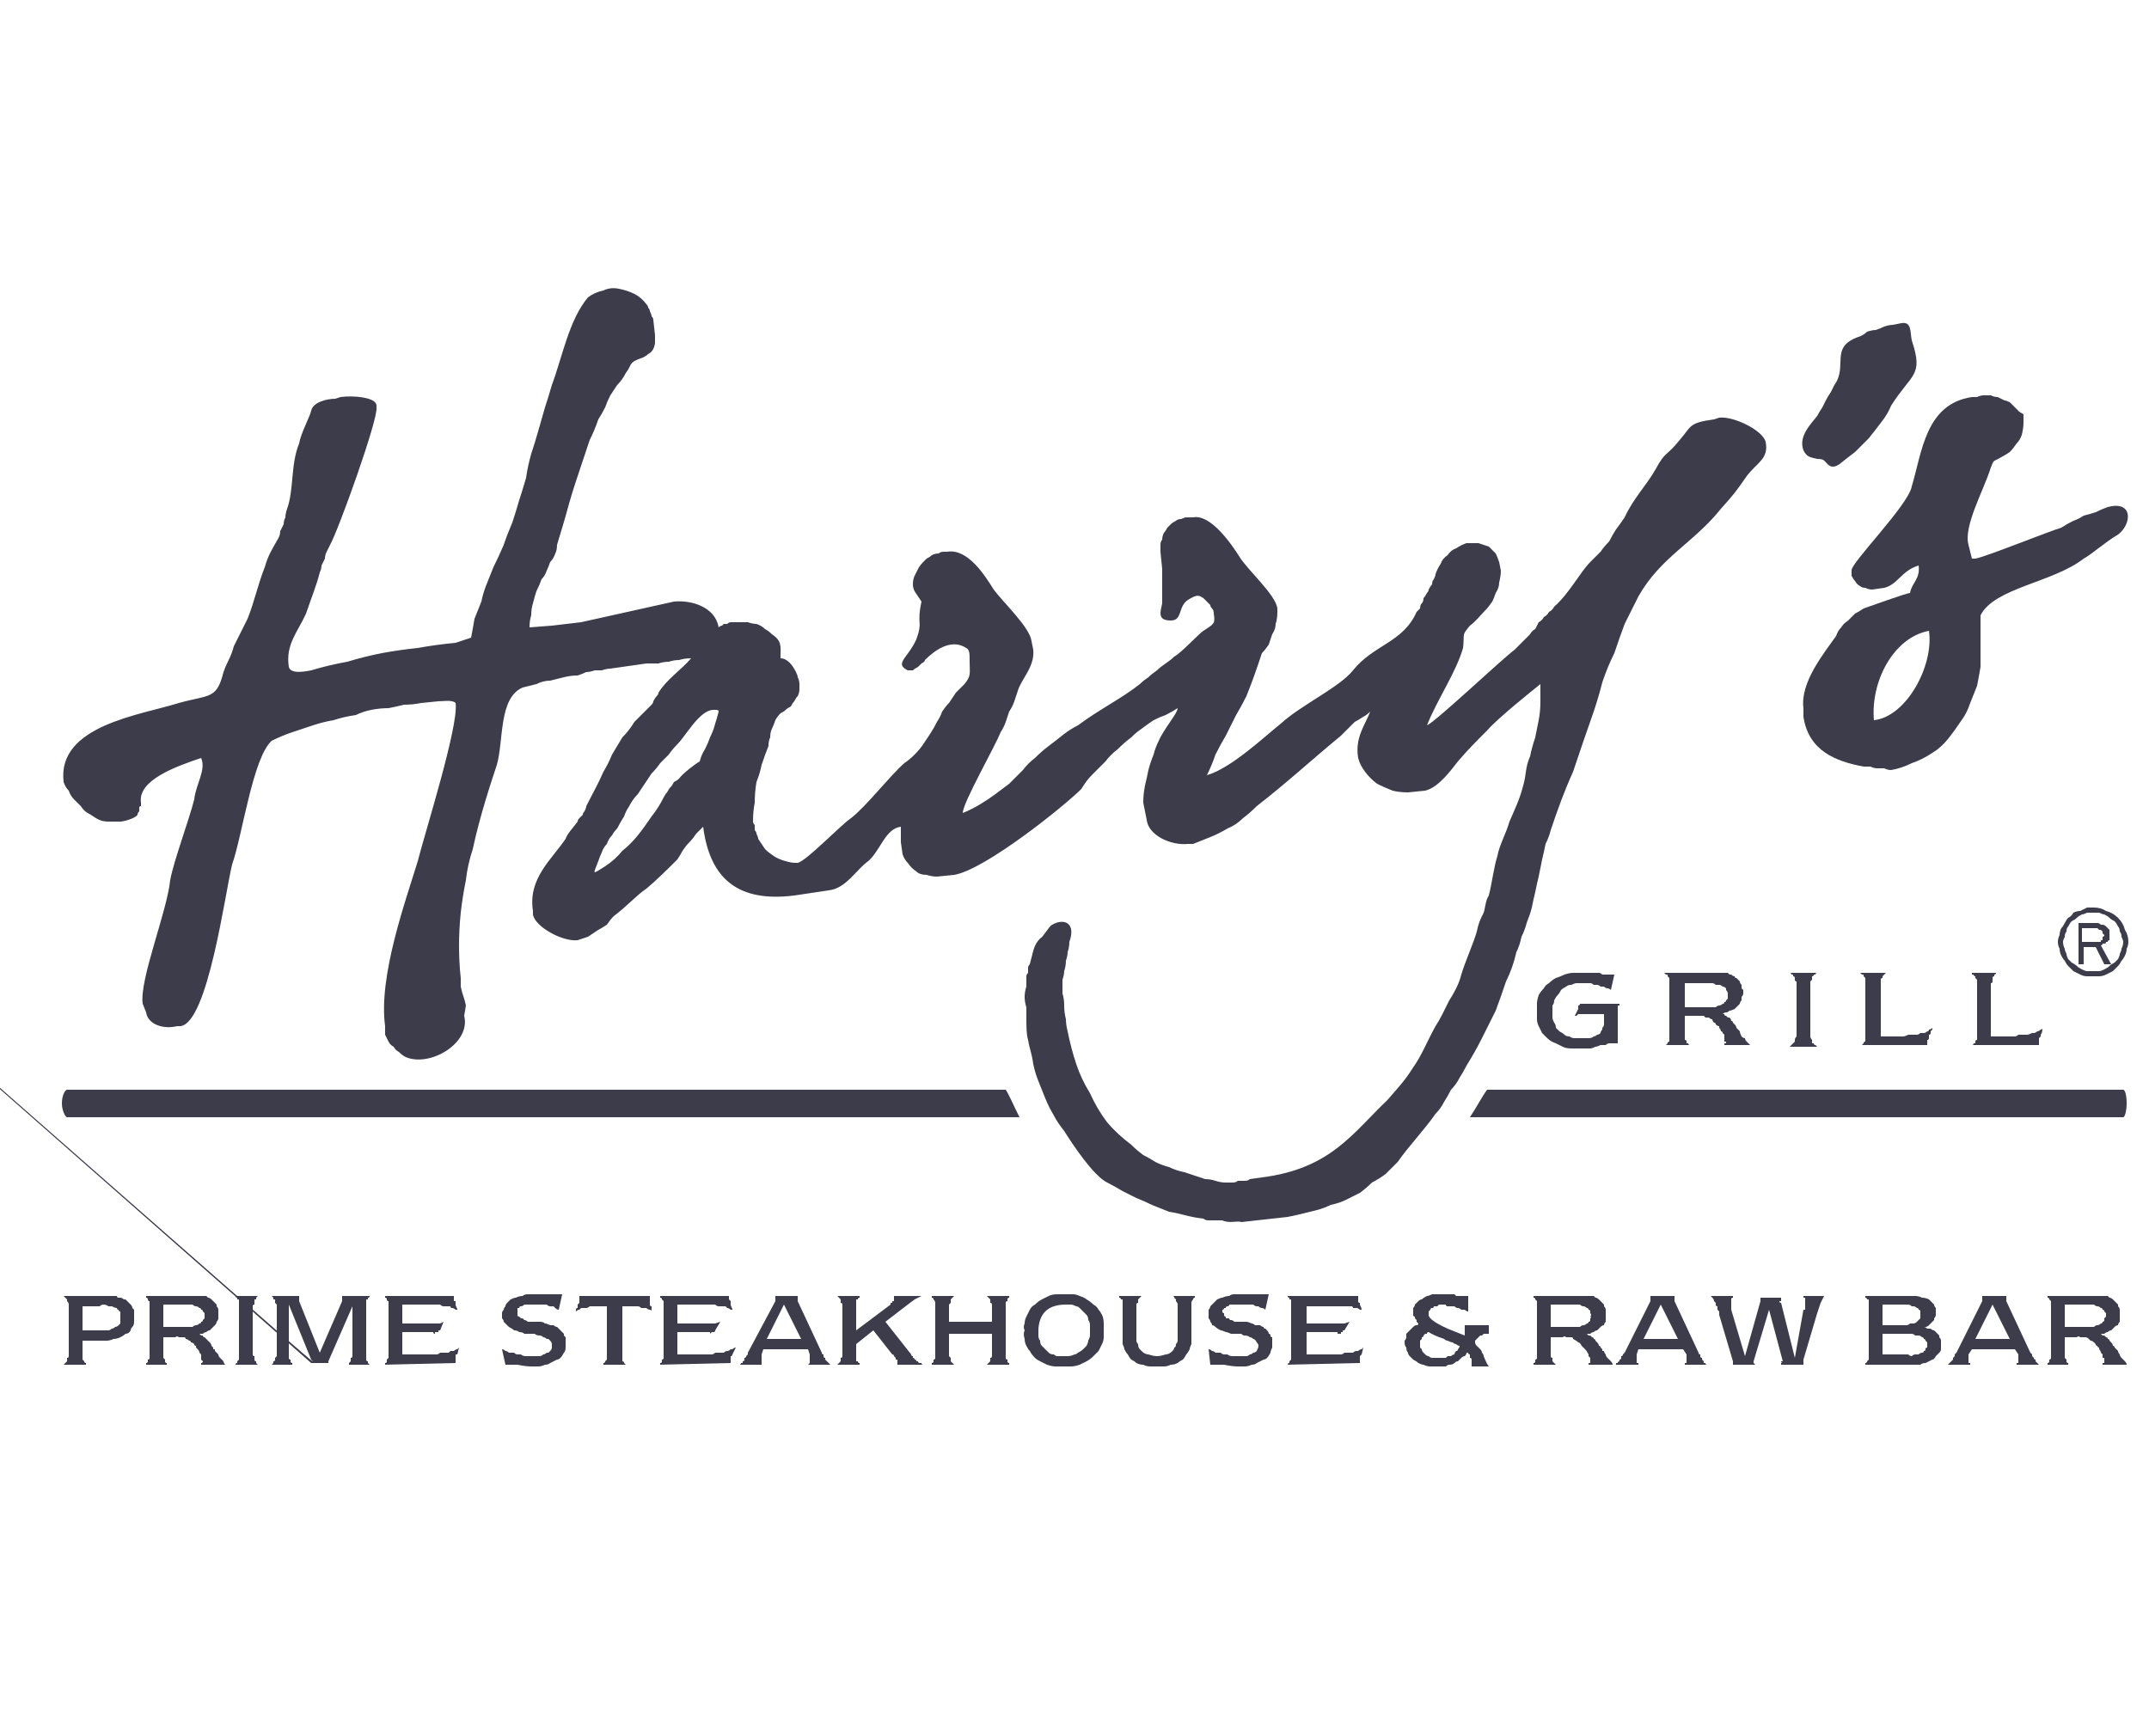 <svg version="1.2" xmlns="http://www.w3.org/2000/svg" viewBox="0 0 125 101" width="125" height="101">
	<title>hs-logo-azul-pleca-footer-svg</title>
	<style>
		.s0 { fill: #3c3c4b } 
	</style>
	<path id="Layer" fill-rule="evenodd" class="s0" d="m4.8 78.7q0 0 0 0.1 0 0.1 0 0.1 0 0.1 0 0.1 0 0.1 0 0.1 0.1 0.1 0.1 0.1 0 0.1 0.1 0.1 0 0 0 0.1 0.1 0 0.1 0h-1.4q0 0 0 0 0.1-0.1 0.1-0.1 0 0 0.1-0.1 0 0 0-0.1 0 0 0-0.1 0.1 0 0.1-0.1 0 0 0-0.1 0-0.1 0-0.1v-2.6q0-0.1 0-0.1 0-0.1 0-0.1 0-0.1-0.1-0.2 0 0 0-0.1 0 0 0 0-0.1-0.1-0.1-0.1 0 0-0.1-0.1 0 0 0 0h2.1q0.1 0 0.2 0 0.1 0 0.3 0 0.1 0 0.2 0 0.1 0 0.3 0 0 0.1 0.1 0.1 0.1 0 0.1 0 0.1 0 0.2 0.1 0 0 0.1 0 0.1 0.1 0.1 0.1 0.1 0.1 0.1 0.1 0.1 0.1 0.1 0.1 0.1 0.1 0.1 0.2 0 0 0.1 0.1 0 0.1 0 0.1 0 0.1 0 0.2 0 0.1 0 0.1 0 0.2 0 0.3 0 0.2-0.1 0.3-0.1 0.1-0.1 0.2-0.1 0.2-0.3 0.2-0.1 0.1-0.3 0.2-0.2 0.1-0.4 0.1-0.2 0.1-0.4 0.1-0.2 0-0.4 0h-1zm0-1.3h0.9q0.2 0 0.3 0 0.1 0 0.3 0 0.1 0 0.2-0.1 0.1 0 0.2-0.1 0.1 0 0.2-0.1 0 0 0.1-0.1 0-0.1 0-0.2 0-0.1 0-0.1 0-0.1 0-0.2 0-0.1 0-0.2-0.1 0-0.1-0.1-0.1 0-0.1-0.1-0.1 0-0.3-0.1-0.1 0-0.2 0-0.1-0.1-0.3-0.1-0.1 0-0.2 0.1h-1z"/>
	<path id="Layer" fill-rule="evenodd" class="s0" d="m9.5 78.7q0 0 0 0.1 0 0.1 0 0.1 0 0.1 0 0.1 0.1 0.1 0.1 0.1 0 0.1 0 0.1 0 0.1 0.1 0.1 0 0 0 0.1 0.1 0 0.1 0h-1.4q0 0 0.1 0 0-0.1 0-0.1 0.1 0 0.1-0.1 0 0 0-0.1 0.1 0 0.1-0.1 0 0 0-0.1 0 0 0-0.1 0-0.1 0-0.1v-2.6q0-0.1 0-0.1 0-0.1 0-0.1 0-0.1 0-0.2-0.1 0-0.1-0.1 0 0 0 0 0-0.1-0.1-0.1 0 0 0-0.1-0.1 0-0.1 0h2.4q0.1 0 0.2 0 0.1 0 0.2 0 0.1 0 0.2 0 0.1 0 0.3 0 0 0 0.1 0 0 0 0.1 0 0 0 0.1 0 0.1 0.1 0.1 0.1 0.1 0 0.2 0.1 0 0 0.1 0.1 0 0 0.1 0.1 0 0 0.1 0.1 0 0.1 0 0.1 0.1 0.1 0.1 0.2 0 0.1 0 0.1 0 0.1 0 0.2 0 0.1 0 0.2 0 0.1-0.1 0.2 0 0.1-0.1 0.2 0 0-0.1 0.1-0.1 0.1-0.2 0.2-0.1 0-0.2 0.1-0.1 0-0.2 0.1-0.1 0-0.2 0 0 0 0.1 0.1 0 0 0.1 0 0 0.1 0.1 0.1 0 0 0.1 0.1 0 0 0.1 0.1 0.1 0.1 0.1 0.1 0.1 0.1 0.1 0.2 0 0 0.1 0.1 0 0 0 0.1 0 0 0.1 0 0 0 0 0.1 0 0 0 0 0.1 0.1 0.2 0.2 0 0.1 0.1 0.2 0.1 0.1 0.2 0.2 0 0.1 0.1 0.2h-1.4q0 0 0-0.1 0 0 0 0 0 0 0 0 0 0 0 0 0.1 0 0.1-0.1 0 0 0 0 0 0 0 0 0 0-0.1-0.1 0 0 0-0.1 0 0 0 0 0-0.1 0-0.1 0-0.1 0-0.1-0.1-0.1-0.1-0.1 0-0.1-0.1-0.2 0 0-0.1-0.1 0 0 0-0.1-0.1 0-0.1-0.1-0.1-0.1-0.2-0.1 0-0.1-0.1-0.1-0.1-0.1-0.2-0.1 0-0.1-0.1-0.1-0.1 0-0.2 0-0.1 0-0.1 0-0.1-0.1-0.2 0h-0.7zm0-1.5h1.3q0.1 0 0.2 0 0.1 0 0.2 0 0.1-0.1 0.2-0.1 0.1 0 0.2-0.1 0.1 0 0.1-0.1 0.1 0 0.1-0.1 0 0 0.1-0.1 0-0.1 0-0.1 0-0.1 0-0.2-0.1-0.1-0.1-0.1 0-0.1-0.1-0.1 0-0.1-0.1-0.1-0.1-0.1-0.2-0.1-0.1 0-0.2-0.1-0.1 0-0.2 0-0.1 0-0.2 0h-1.3z"/>
	<path id="Layer" fill-rule="evenodd" class="s0" d="m102.7 25.7c0.2 1-0.5 1.2-1.1 2-0.7 1-0.7 1-1.5 1.9-1.6 2-3.5 2.8-4.8 5.1q-0.4 0.8-0.8 1.6-0.3 0.8-0.6 1.7-0.4 0.8-0.7 1.7-0.2 0.8-0.5 1.7-0.6 1.7-1.2 3.5c-0.5 1.1-0.9 2.2-1.3 3.4q-0.1 0.4-0.3 0.8-0.1 0.5-0.2 0.9-0.1 0.5-0.2 1-0.1 0.4-0.2 0.9-0.1 0.4-0.2 0.9-0.1 0.4-0.3 0.9-0.1 0.4-0.3 0.8-0.1 0.5-0.3 0.9-0.2 0.9-0.6 1.7-0.3 0.9-0.6 1.7-0.4 0.8-0.8 1.6-0.4 0.8-0.9 1.6-0.2 0.4-0.4 0.7-0.2 0.4-0.5 0.7-0.2 0.4-0.4 0.7-0.2 0.4-0.5 0.7c-0.7 1-1.5 1.8-2.2 2.8q-0.4 0.4-0.7 0.7-0.4 0.3-0.8 0.5-0.3 0.3-0.7 0.6-0.4 0.2-0.8 0.4-0.4 0.2-0.9 0.3-0.4 0.2-0.8 0.3-0.4 0.1-0.8 0.2-0.4 0.1-0.9 0.2l-2.7 0.3c-0.2-0.1-0.7 0.1-1.1-0.1q-0.2 0-0.3 0-0.1 0-0.3 0-0.1 0-0.2 0-0.2 0-0.3-0.1c-0.9-0.1-1.3-0.3-2-0.4q-0.5-0.2-1-0.4-0.4-0.2-0.9-0.4-0.4-0.2-0.8-0.4-0.5-0.3-0.9-0.5c-0.8-0.4-2-2.2-2.5-3q-0.4-0.5-0.6-0.9-0.3-0.5-0.5-1-0.2-0.5-0.4-1-0.2-0.5-0.3-1c-0.1-0.7-0.2-0.8-0.3-1.4-0.1-0.3-0.1-0.8-0.1-1.3q0-0.3 0-0.6-0.1-0.3-0.1-0.6 0-0.3 0.1-0.6 0-0.3 0-0.6 0-0.1 0.1-0.2 0-0.1 0-0.2 0 0 0-0.1 0-0.1 0.1-0.2c0.2-0.7 0.2-1.1 0.6-1.5 0.2-0.1 0.5-0.7 0.7-0.8 0.7-0.4 1.4-0.1 1 1q0 0.3-0.1 0.6 0 0.2-0.1 0.5 0 0.3-0.1 0.6 0 0.2-0.1 0.5 0 0.4 0 0.8 0.1 0.3 0.1 0.7 0 0.4 0.1 0.8 0 0.3 0.1 0.7 0.2 1 0.5 1.9 0.3 0.9 0.8 1.7 0.4 0.9 1 1.7 0.6 0.7 1.4 1.3 0.3 0.3 0.7 0.6 0.4 0.2 0.7 0.4 0.4 0.2 0.8 0.3 0.4 0.2 0.9 0.3 0.3 0.1 0.6 0.2 0.3 0.1 0.6 0.2 0.3 0 0.6 0.1 0.3 0.1 0.6 0.1 0.2 0 0.4 0 0.2 0 0.3-0.1 0.2 0 0.4 0 0.2 0 0.3-0.1l0.7-0.1c4-0.5 5.3-2.6 7.3-4.5 0.6-0.7 1-1.1 1.5-1.9 0.5-0.7 0.8-1.5 1.3-2.4q0.2-0.3 0.4-0.7 0.2-0.4 0.4-0.8 0.2-0.3 0.4-0.7 0.2-0.4 0.3-0.8c0.2-0.7 0.7-1.8 0.9-2.5 0.1-0.5 0.2-0.7 0.4-1.1 0.1-0.3 0.1-0.7 0.3-1 0.2-0.8 0.3-1.7 0.5-2.3 0.1-0.6 0.5-1.3 0.7-2 0.3-0.7 0.6-1.3 0.8-2.1 0.2-0.7 0.1-1 0.4-1.7q0.1-0.5 0.3-1.1 0.1-0.5 0.2-1 0.1-0.5 0.1-1.1 0-0.5 0-1c-0.5 0.4-2.5 2-3.1 2.7-0.7 0.7-1.1 1.1-1.7 1.8-0.4 0.5-1.1 1.5-1.9 1.7l-1 0.1q-0.5 0-0.9-0.1-0.5-0.2-0.9-0.4-0.4-0.3-0.7-0.7-0.3-0.4-0.4-0.8c-0.2-1.2 0.4-1.9 0.7-2.7q-0.2 0.2-0.4 0.3-0.3 0.2-0.5 0.3-0.2 0.2-0.4 0.4-0.2 0.2-0.4 0.4c-1.7 1.4-3.1 2.7-4.9 4.1q-0.4 0.4-0.8 0.7-0.4 0.4-0.9 0.6-0.5 0.3-1 0.5-0.5 0.2-1 0.4h-0.3c-1 0.1-2.3-0.5-2.4-1.4l-0.2-1q0-0.5 0.1-1 0.1-0.4 0.2-0.9 0.1-0.4 0.3-0.9 0.1-0.4 0.3-0.8c0.3-0.7 1.1-1.6 1.1-1.9q-0.3 0.2-0.7 0.4-0.3 0.1-0.7 0.3-0.3 0.2-0.7 0.5-0.3 0.2-0.6 0.5-0.4 0.3-0.8 0.7-0.4 0.3-0.7 0.7-0.4 0.4-0.8 0.8-0.3 0.3-0.6 0.8c-1 1-5.6 4.7-7.4 5l-1 0.1q-0.3 0-0.6-0.1-0.4 0-0.6-0.2-0.3-0.2-0.5-0.5-0.2-0.2-0.3-0.5l-0.1-0.7q0-0.1 0-0.3 0-0.1 0-0.2 0-0.1 0-0.2 0-0.1 0-0.2c-0.9 0.1-1.2 1.4-1.9 2-0.7 0.5-1.3 1.6-2.3 1.7l-2 0.3c-3.2 0.4-4.9-0.9-5.3-4q-0.2 0.2-0.4 0.4-0.2 0.3-0.4 0.5-0.2 0.2-0.4 0.5-0.1 0.2-0.3 0.5c-0.5 0.5-1.2 1.2-1.8 1.7-0.6 0.4-1.1 1-1.9 1.6q-0.2 0.2-0.4 0.5-0.3 0.2-0.5 0.3-0.3 0.2-0.6 0.4-0.3 0.1-0.6 0.2c-0.9 0.1-2.5-0.8-2.6-1.5v-0.2c-0.3-1.9 1.1-3 1.9-4.2 0.1-0.3 0.4-0.6 0.7-1q0-0.1 0.1-0.2 0.1-0.1 0.2-0.2 0-0.1 0.1-0.2 0.1-0.2 0.1-0.3c0.3-0.6 0.7-1.3 1-2q0.3-0.5 0.5-1 0.3-0.5 0.6-1 0.4-0.4 0.7-0.9 0.4-0.4 0.8-0.8 0.1-0.1 0.2-0.2 0.1-0.1 0.1-0.2 0.1-0.2 0.2-0.3 0.1-0.1 0.1-0.2c0.5-0.8 1.3-1.3 1.9-2q-0.4 0-0.7 0.1-0.3 0-0.6 0.1-0.3 0-0.6 0.1-0.4 0-0.7 0l-2.1 0.3q-0.2 0-0.5 0.1-0.2 0-0.4 0-0.3 0.1-0.5 0.1-0.2 0.1-0.5 0.2-0.4 0-0.8 0.1-0.4 0.1-0.8 0.2-0.4 0-0.8 0.2-0.4 0.1-0.8 0.2c-1.4 0.6-1.1 3.1-1.5 4.5-0.3 0.9-1 3-1.4 4.9q-0.3 0.9-0.4 1.8-0.2 1-0.3 1.9-0.1 1-0.1 1.9 0 1 0.1 1.9v0.5c0.1 0.5 0.2 0.6 0.3 1.1l-0.1 0.6c0.4 1.6-2 3-3.4 2.4q-0.2-0.1-0.4-0.3-0.2-0.1-0.3-0.3-0.2-0.1-0.3-0.3-0.1-0.2-0.2-0.4v-0.5c-0.4-2.9 1.2-7.3 1.9-9.6 0.4-1.6 2.4-7.9 2.2-9.2-0.2-0.2-0.7-0.1-1-0.1l-1 0.1q-0.5 0.1-1 0.1-0.4 0.1-0.9 0.2-0.5 0-1 0.1-0.5 0.1-0.9 0.3-0.7 0.1-1.3 0.3-0.6 0.1-1.2 0.3-0.6 0.2-1.2 0.4-0.6 0.2-1.2 0.5c-1.1 1-1.7 5.5-2.3 7.2-0.4 1.6-1.4 9.2-3 9.4h-0.2c-0.8 0.2-1.7-0.1-1.8-0.8l-0.2-0.5c-0.2-1.4 1.4-5.3 1.6-7.2 0.2-1.1 1.1-3.5 1.4-4.7 0.1-0.9 0.7-1.7 0.4-2.4-1.5 0.5-3.7 1.3-3.5 2.6q0 0.1 0 0.2-0.1 0-0.1 0.1 0 0.1 0 0.2-0.1 0.1-0.1 0.2c-0.1 0.2-0.8 0.4-1 0.4q0 0-0.1 0-0.1 0-0.2 0-0.1 0-0.2 0-0.1 0-0.2 0c-0.6 0-0.8-0.3-1.2-0.5q-0.2-0.1-0.4-0.4-0.2-0.2-0.4-0.4-0.2-0.2-0.3-0.5-0.2-0.2-0.3-0.5c-0.4-3.3 4.5-3.9 6.7-4.6 1.8-0.5 2.2-0.2 2.6-1.8q0.1-0.3 0.3-0.7 0.2-0.4 0.3-0.8 0.2-0.4 0.4-0.8 0.2-0.4 0.4-0.8c0.4-1 0.6-2 1-3 0.2-0.7 0.4-1 0.8-1.7q0.1-0.2 0.1-0.4 0.1-0.2 0.2-0.4 0-0.2 0.1-0.4 0-0.2 0.1-0.5c0.4-1.1 0.2-2.6 0.7-3.8 0.1-0.6 0.6-1.5 0.7-1.9 0.1-0.5 0.9-0.7 1.4-0.7l0.3-0.1c0.7-0.1 2.1 0 2.1 0.5v0.1c0.1 0.7-2.2 7.1-2.7 8q-0.1 0.2-0.2 0.4-0.1 0.2-0.1 0.4-0.1 0.2-0.2 0.4 0 0.2-0.1 0.4c-0.2 0.8-0.5 1.5-0.8 2.4-0.5 1.1-1.2 1.8-1 3.1 0.1 0.4 0.8 0.3 1.3 0.2q1-0.3 2.1-0.5 1-0.3 2-0.5 1.1-0.2 2.1-0.3 1.1-0.2 2.2-0.3l0.9-0.3q0.1-0.5 0.2-1.1 0.2-0.5 0.4-1 0.1-0.5 0.3-1 0.2-0.5 0.4-1 0.3-0.6 0.6-1.3 0.2-0.6 0.5-1.3 0.2-0.6 0.4-1.3 0.2-0.6 0.4-1.3 0.1-0.7 0.3-1.4 0.2-0.6 0.4-1.3 0.2-0.7 0.4-1.4 0.2-0.6 0.4-1.3c0.6-1.6 1-3.8 2.1-5.1q0.4-0.3 0.9-0.4 0.4-0.2 0.9-0.1 0.5 0.1 0.9 0.3 0.4 0.2 0.7 0.6 0.1 0.1 0.1 0.2 0.1 0.1 0.1 0.2 0.1 0.2 0.1 0.3 0.1 0.1 0.1 0.2l0.1 0.9q0 0.2 0 0.4 0 0.2-0.1 0.4-0.1 0.2-0.3 0.3-0.1 0.1-0.3 0.2c-0.9 0.3-0.6 0.4-1 0.9q-0.2 0.4-0.5 0.7-0.2 0.3-0.4 0.6-0.2 0.4-0.3 0.7-0.2 0.4-0.4 0.7-0.2 0.6-0.5 1.2-0.2 0.6-0.4 1.2-0.2 0.6-0.4 1.2-0.2 0.6-0.4 1.3c-0.3 1.1-0.4 1.4-0.7 2.4q0 0.3-0.1 0.5-0.1 0.3-0.3 0.5-0.1 0.3-0.2 0.5-0.1 0.3-0.3 0.5-0.1 0.3-0.3 0.7-0.1 0.3-0.2 0.7-0.1 0.3-0.1 0.7-0.1 0.3-0.1 0.7l1.3-0.1 1.7-0.2 5.4-1.2c1-0.1 2.4 0.3 2.6 1.5q0.1-0.1 0.2-0.1 0 0 0.1-0.1 0.1 0 0.2 0 0.1-0.1 0.2-0.1h0.4q0.3 0 0.6 0 0.3 0.1 0.5 0.1 0.3 0.1 0.5 0.3 0.2 0.1 0.4 0.3c0.6 0.4 0.5 0.7 0.5 1.4 0.4 0 0.7 0.4 0.9 0.8q0.1 0.2 0.1 0.3 0.1 0.2 0.1 0.4 0 0.2 0 0.3 0 0.2-0.1 0.4-0.1 0.1-0.2 0.3-0.1 0.1-0.2 0.3-0.2 0.1-0.3 0.2-0.1 0.1-0.3 0.2-0.2 0.2-0.3 0.4-0.1 0.3-0.2 0.5-0.1 0.2-0.1 0.5-0.1 0.2-0.1 0.5-0.2 0.5-0.4 1.1-0.1 0.5-0.3 1-0.1 0.6-0.1 1.2-0.1 0.5-0.1 1.1 0 0.1 0.1 0.2 0 0.2 0 0.3 0.1 0.1 0.1 0.2 0.1 0.2 0.1 0.3 0.2 0.3 0.4 0.6 0.2 0.2 0.5 0.4 0.3 0.2 0.7 0.3 0.3 0.1 0.6 0.1h0.1c0.5-0.1 2.5-2.2 3.1-2.6 0.9-0.7 2.2-2.4 3.1-3.2q0.3-0.2 0.6-0.5 0.3-0.3 0.5-0.6 0.2-0.3 0.4-0.6 0.2-0.3 0.4-0.7 0.2-0.3 0.3-0.6 0.2-0.3 0.4-0.5 0.2-0.3 0.4-0.6 0.2-0.2 0.5-0.5c0.4-0.5 0.3-0.6 0.3-1.3 0-0.5 0-0.7-0.2-0.8-0.9-0.6-1.9 0.2-2.4 0.7q0 0.1-0.2 0.2-0.1 0.1-0.2 0.2-0.2 0.1-0.3 0.2-0.2 0-0.3 0c-0.8-0.4 0-0.7 0.5-1.8 0.4-1.1 0-0.8 0.3-2.2l-0.4-0.6q-0.1-0.2-0.1-0.4 0-0.3 0.1-0.5 0.1-0.2 0.2-0.4 0.1-0.2 0.3-0.4 0.1-0.1 0.2-0.2 0.2-0.1 0.3-0.2 0.2-0.1 0.4-0.1 0.1-0.1 0.3-0.1h0.2c1.2-0.2 2.2 1.4 2.7 2.2 0.6 0.8 2.1 2.2 2.2 3l0.1 0.5c0.1 1-0.7 1.7-0.9 2.4q-0.1 0.3-0.2 0.6-0.1 0.3-0.3 0.6-0.1 0.3-0.2 0.6-0.1 0.3-0.3 0.6c-0.3 0.8-2.2 4.1-2.2 4.7q0.5-0.2 1-0.5 0.5-0.3 0.9-0.6 0.4-0.3 0.8-0.6 0.4-0.4 0.8-0.8 0.3-0.4 0.7-0.7 0.4-0.4 0.8-0.7 0.4-0.3 0.9-0.7 0.4-0.3 0.8-0.5c1.2-0.9 2.6-1.6 3.6-2.4q0.2-0.2 0.5-0.4 0.2-0.2 0.5-0.4 0.2-0.2 0.5-0.4 0.3-0.2 0.5-0.4c0.4-0.2 1.5-1.4 1.7-1.5 0.6-0.4 0.7-0.4 0.6-1q0-0.2-0.1-0.3-0.1-0.1-0.1-0.2-0.1-0.1-0.2-0.2-0.1-0.1-0.2-0.2c-0.3-0.2-0.4-0.2-0.9 0.1-0.6 0.4-0.3 1.2-1 1.2-0.8 0-0.6-0.5-0.5-1 0-0.5 0-1.1 0-1.6v-0.4l-0.1-1q0-0.2 0-0.4 0-0.2 0.1-0.3 0-0.2 0.1-0.4 0.1-0.1 0.2-0.3 0.1-0.1 0.2-0.2 0.1-0.1 0.3-0.2 0.1-0.1 0.3-0.1 0.2-0.1 0.3-0.1h0.4c1-0.2 2.2 1.5 2.7 2.3 0.5 0.8 2.1 2.2 2.2 3v0.2q0 0.4-0.1 0.7 0 0.3-0.2 0.6-0.1 0.3-0.2 0.6-0.2 0.3-0.4 0.5c-0.3 0.9-0.5 1.5-0.9 2.5q-0.3 0.6-0.6 1.1-0.3 0.6-0.6 1.2-0.3 0.5-0.6 1.1-0.2 0.6-0.5 1.2c1.4-0.4 3.3-2.2 4.3-3 1.2-1.1 3.4-2.1 4.2-3.1 1.2-1.5 2.9-1.6 3.7-3.4q0.1-0.1 0.2-0.2 0-0.2 0.1-0.3 0.1-0.1 0.1-0.3 0.1-0.1 0.2-0.3 0.1-0.1 0.1-0.2 0.1-0.2 0.2-0.3 0-0.2 0.1-0.3 0.1-0.2 0.1-0.3 0.1-0.3 0.3-0.6 0.1-0.3 0.4-0.5 0.2-0.3 0.5-0.4 0.3-0.2 0.6-0.3h0.2q0.3 0 0.5 0 0.3 0.1 0.6 0.2 0.2 0.2 0.4 0.4 0.1 0.2 0.2 0.5l0.1 0.5q0 0.3-0.1 0.7 0 0.3-0.2 0.6-0.1 0.3-0.2 0.5-0.2 0.3-0.4 0.5c-0.3 0.3-0.5 0.6-0.9 0.9-0.5 0.6-0.3 0.4-0.4 1.3-0.4 1.4-1.5 3-2.1 4.5 0.5-0.2 4.3-3.8 5.1-4.4q0.2-0.2 0.3-0.3 0.2-0.2 0.3-0.3 0.2-0.2 0.3-0.3 0.1-0.2 0.3-0.3 0.1-0.2 0.2-0.4 0.2-0.1 0.3-0.3 0.2-0.1 0.3-0.3 0.2-0.1 0.3-0.3c0.9-0.8 1.5-2 2.1-2.6q0.3-0.3 0.6-0.6 0.2-0.3 0.5-0.6 0.2-0.4 0.4-0.7 0.3-0.4 0.5-0.7c0.5-1.1 1.3-1.9 1.8-2.8 0.6-1.1 0.6-0.7 1.4-1.7 0.7-0.8 0.5-1 2-1.2l0.3-0.1c0.8-0.1 2.5 0.7 2.7 1.4zm-61.7 17.9q0.2-0.4 0.3-0.7 0.2-0.4 0.3-0.8 0.1-0.3 0.2-0.7c0-0.1-0.1-0.1-0.2-0.1h-0.1c-0.8 0-1.6 1.5-2.1 2q-0.3 0.3-0.5 0.6-0.3 0.3-0.5 0.5-0.2 0.3-0.5 0.6-0.2 0.3-0.4 0.6-0.2 0.3-0.4 0.6-0.3 0.3-0.5 0.7-0.2 0.3-0.3 0.6-0.2 0.3-0.4 0.7-0.2 0.2-0.3 0.4-0.2 0.2-0.3 0.5-0.2 0.2-0.3 0.5-0.1 0.2-0.2 0.5c-0.3 0.8-0.4 0.8 0.4 0.3q0.6-0.4 1-0.9 0.5-0.4 0.9-0.9 0.4-0.5 0.8-1.1 0.4-0.5 0.7-1.1 0.1-0.2 0.2-0.3 0.1-0.2 0.2-0.3 0.1-0.1 0.2-0.3 0.2-0.1 0.3-0.2c0.2-0.3 1-0.9 1.2-1q0.1-0.4 0.3-0.7z"/>
	<path id="Layer" fill-rule="evenodd" class="s0" d="m121.8 52.8q0.4 0 0.7 0.2 0.4 0.1 0.7 0.4 0.3 0.3 0.4 0.7 0.2 0.3 0.2 0.7 0 0.2-0.1 0.4 0 0.2-0.1 0.4-0.1 0.2-0.2 0.3-0.1 0.2-0.2 0.3-0.2 0.2-0.3 0.3-0.2 0.1-0.4 0.2-0.2 0.1-0.4 0.1-0.2 0-0.4 0-0.1 0-0.3 0-0.2 0-0.4-0.1-0.2-0.1-0.4-0.2-0.1-0.1-0.3-0.3-0.1-0.1-0.2-0.3-0.1-0.1-0.2-0.3-0.1-0.2-0.1-0.4-0.1-0.2-0.1-0.4 0-0.2 0.1-0.4 0-0.2 0.1-0.4 0.1-0.1 0.2-0.3 0.1-0.2 0.2-0.3 0.2-0.1 0.3-0.3 0.2-0.1 0.4-0.1 0.2-0.1 0.4-0.2 0.2 0 0.4 0zm0 0.3q-0.2 0-0.4 0-0.2 0.1-0.3 0.1-0.2 0.1-0.3 0.2-0.1 0.1-0.3 0.2-0.1 0.1-0.2 0.3-0.1 0.1-0.1 0.3-0.1 0.1-0.1 0.3-0.1 0.2-0.1 0.3 0 0.2 0.1 0.4 0 0.1 0.1 0.3 0 0.1 0.1 0.3 0.1 0.1 0.2 0.2 0.2 0.1 0.3 0.2 0.1 0.1 0.3 0.2 0.2 0.1 0.3 0.1 0.2 0 0.4 0 0.1 0 0.3 0 0.1 0 0.3-0.1 0.2-0.1 0.3-0.2 0.1-0.1 0.3-0.2 0.1-0.1 0.2-0.2 0.1-0.2 0.1-0.3 0.1-0.2 0.1-0.3 0.1-0.2 0.1-0.4 0-0.1-0.1-0.3 0-0.2-0.1-0.3 0-0.2-0.1-0.3-0.1-0.2-0.2-0.3-0.2-0.1-0.3-0.2-0.1-0.1-0.3-0.2-0.1 0-0.3-0.1-0.2 0-0.3 0zm0.6 3l-0.5-1h-0.7v1h-0.3v-2.4h1q0 0 0.1 0 0.1 0 0.2 0.1 0 0 0.1 0 0.1 0 0.2 0.1 0 0 0.1 0.1 0 0 0.1 0.1 0 0.1 0 0.1 0 0.1 0 0.2 0 0 0 0.1 0 0 0 0.1 0 0 0 0.1-0.1 0-0.1 0.1 0 0-0.1 0 0 0.1-0.1 0.1 0 0-0.1 0 0 0.1-0.1 0.1l0.6 1.1zm-0.6-1.3q0 0 0 0 0.1 0 0.1 0 0 0 0.1 0 0 0 0 0 0 0 0.1 0 0 0 0 0 0.1 0 0.1 0 0-0.1 0-0.1 0.1 0 0.1 0 0-0.1 0-0.1 0-0.1 0-0.1 0.1 0 0.1-0.1 0 0-0.1-0.1 0 0 0-0.1 0 0-0.1-0.1 0 0 0 0-0.1 0-0.1 0-0.1-0.1-0.1-0.1-0.1 0-0.1 0-0.1 0-0.1 0h-0.7v0.8z"/>
	<path id="Layer" fill-rule="evenodd" class="s0" d="m123.2 31.1c-0.7 0.4-1.6 1.2-2 1.4-1.8 1.4-5.2 1.7-6 3.3v1.9q0 0.6 0 1.1-0.1 0.6-0.2 1.1-0.2 0.5-0.4 1-0.2 0.6-0.5 1-0.4 0.6-0.8 1.1-0.4 0.5-0.9 0.8-0.6 0.4-1.2 0.6-0.6 0.3-1.2 0.4-0.2 0-0.4-0.1-0.2 0-0.4 0-0.2 0-0.4-0.1-0.2 0-0.4 0c-1.6-0.3-3.2-0.9-3.5-2.9v-0.5c-0.2-1.5 1.2-3.2 1.9-4.2q0.1-0.3 0.3-0.5 0.1-0.2 0.4-0.4 0.2-0.2 0.4-0.4 0.2-0.1 0.5-0.3c0.3-0.1 2.5-0.9 2.7-0.9 0.1-0.6 0.6-0.8 0.5-1.6-1 0.3-1.2 1.1-2 1.3l-0.7 0.1q-0.2 0-0.4-0.1-0.2 0-0.3-0.1-0.2-0.1-0.3-0.3-0.1-0.1-0.2-0.3v-0.3c-0.1-0.4 3.3-3.8 3.5-4.9 0.6-2 0.8-4.8 3.5-5.2h0.3q0.2-0.1 0.4-0.1 0.2 0 0.4 0 0.2 0.1 0.4 0.1 0.2 0.1 0.4 0.2 0.1 0 0.3 0.1 0.1 0.1 0.2 0.2 0.2 0.2 0.3 0.3 0.1 0.1 0.3 0.2v0.5q0 0.3-0.1 0.7-0.1 0.3-0.3 0.5-0.2 0.3-0.4 0.5-0.3 0.2-0.5 0.3c-0.5 0.3-0.4 0.1-0.6 0.6-0.4 1.3-1.6 3.4-1.3 4.5l0.2 0.8h0.2c0.6-0.1 4.3-1.6 5-1.8q0.3-0.2 0.7-0.4 0.3-0.1 0.6-0.3 0.4-0.1 0.7-0.2 0.4-0.2 0.7-0.3c1.5-0.4 1.4 1 0.6 1.6zm-11 5.6c-2.1 0.4-3.4 3-3.2 5.2 1.9-0.2 3.5-3.2 3.2-5.2z"/>
	<path id="Layer" class="s0" d="m104.9 26.2c-0.3-0.8 0.4-1.5 0.8-2q0.1-0.2 0.3-0.5 0.1-0.2 0.2-0.4 0.1-0.2 0.3-0.5 0.1-0.2 0.2-0.4c0.8-1.1-0.3-2.2 1.4-2.8q0.3-0.1 0.5-0.3 0.3-0.1 0.5-0.1 0.3-0.1 0.5-0.2 0.3-0.1 0.5-0.1l0.5-0.1c0.6-0.1 0.5 0.5 0.6 1 0.7 2.1 0 1.9-1.2 3.8q-0.2 0.5-0.6 1-0.3 0.4-0.7 0.9-0.4 0.4-0.8 0.8-0.4 0.3-0.9 0.7c-0.3 0.2-0.5 0.2-0.7 0-0.2-0.2-0.2-0.3-0.6-0.3-0.4-0.1-0.6-0.1-0.8-0.5"/>
	<path id="Layer" class="s0" d="m3.9 63.4h54.6c0.2 0.3 0.4 0.8 0.8 1.6h-55.4c-0.1 0-0.3-0.4-0.3-0.8 0-0.5 0.2-0.8 0.3-0.8z"/>
	<path id="Layer" class="s0" d="m86.5 63.4h37c0.1 0 0.2 0.3 0.2 0.8 0 0.4-0.1 0.8-0.2 0.8h-38c0.4-0.6 0.7-1.2 1-1.6"/>
	<path id="Layer" class="s0" d="m15 75.4q0 0 0 0-0.1 0.1-0.1 0.1 0 0 0 0.1-0.1 0-0.1 0 0 0.1 0 0.2 0 0 0 0.1-0.1 0-0.1 0.1 0 0 0 0.1v2.6q0 0 0 0.1 0 0.1 0.1 0.1 0 0.1 0 0.1 0 0.1 0 0.1 0 0.1 0.1 0.1 0 0.1 0 0.1 0 0 0.1 0.1 0 0 0 0h-1.4q0.1 0 0.1 0 0-0.1 0.1-0.1 0 0 0-0.1 0 0 0.1-0.1 0 0 0-0.1 0 0 0-0.1 0 0 0-0.1 0-0.1 0-0.1v-2.6q0 0 0-0.1 0-0.1 0-0.1 0-0.1 0-0.1 0-0.1 0-0.2-0.1 0-0.1 0 0-0.1 0-0.1-0.1 0-0.1-0.1 0 0-0.1 0z"/>
	<path id="Layer" class="s0" d="m16.8 75.9v2.8q0 0 0 0.1 0 0.1 0 0.1 0 0.1 0 0.1 0 0.1 0.1 0.1 0 0.1 0 0.1 0 0.1 0.1 0.1 0 0 0 0.1 0.1 0 0.1 0h-1.4q0.1 0 0.1 0 0.1-0.1 0.1-0.1 0 0 0-0.1 0.1 0 0.1-0.1 0 0 0-0.1 0 0 0.1-0.1 0 0 0-0.1 0-0.1 0-0.1v-2.6q0-0.1 0-0.1 0-0.1 0-0.1-0.1-0.1-0.1-0.1 0-0.1 0-0.2 0 0-0.1 0 0-0.1 0-0.1 0 0-0.1-0.1 0 0-0.1 0h1.7q0 0 0 0 0 0 0 0 0 0 0 0 0 0 0 0 0 0 0 0.1 0 0 0 0 0 0 0 0 0 0 0 0 0 0 0 0 0 0 0 0 0 0 0 0.1 0 0 0 0 0 0 0 0 0 0 0 0 0 0 0 0 0 0 0 0.1l1.2 3 1.3-3v-0.1-0.1-0.1h1.7q-0.1 0-0.1 0 0 0.1-0.1 0.1 0 0 0 0.1 0 0-0.1 0 0 0.1 0 0.2 0 0 0 0.1 0 0 0 0.1 0 0.1 0 0.1v2.6q0 0.1 0 0.1 0 0.1 0 0.1 0 0.1 0 0.1 0 0.1 0 0.1 0 0.1 0.1 0.1 0 0.1 0 0.1 0 0 0.1 0.1 0 0 0 0h-1.3q0 0 0.1 0 0-0.1 0-0.1 0 0 0.1-0.1 0 0 0-0.1 0 0 0-0.1 0.1 0 0.1-0.1 0 0 0-0.1 0 0 0-0.1v-2.7l-1.4 3.2q0 0 0 0 0 0 0 0 0 0 0 0.1 0 0 0 0c-91.1-79.3-91.1-79.3-91.1-79.3l91.1 79.3h-1q0.1 0 0.1 0 0 0 0 0 0 0 0 0 0 0-0.1 0c-90.1-79.3-90.1-79.3-90.1-79.3 90.2 79.3 90.2 79.3 90.2 79.2q0 0 0 0 0 0 0 0 0 0-0.1-0.1z"/>
	<path id="Layer" class="s0" d="m22.3 79.4q0 0 0.1 0 0-0.1 0-0.1 0.1 0 0.1-0.1 0 0 0-0.1 0 0 0.1-0.1 0 0 0-0.1 0 0 0-0.1 0 0 0-0.1v-2.6q0-0.1 0-0.1 0-0.1 0-0.1 0-0.1 0-0.2-0.1 0-0.1-0.1 0 0 0 0 0-0.1-0.1-0.1 0 0 0-0.1-0.1 0-0.1 0h4.1q0 0.1 0 0.1 0 0 0 0 0 0.1 0 0.1 0 0 0 0 0 0 0 0 0 0 0 0.1 0 0 0.1 0 0 0.1 0 0.1 0 0 0 0.1c0 0.1 0.1 0.2 0.1 0.3q0 0-0.1 0-0.1-0.1-0.2-0.1-0.1 0-0.1-0.1-0.1 0-0.2 0-0.1 0-0.2 0-0.1 0-0.2-0.1-0.1 0-0.3 0-0.1 0-0.2 0h-1.7v1.1h1.9 0.3l0.2-0.1-0.2 0.5q-0.1 0-0.1 0 0 0.1 0 0.1 0 0-0.1 0 0 0 0 0 0 0-0.1 0 0 0.1 0 0.1-0.1 0-0.1-0.1 0 0 0 0h-1.8v1.3h1.7q0.2 0 0.3 0 0.1 0 0.2-0.1 0.1 0 0.2 0 0.2 0 0.3 0 0.1-0.1 0.1-0.1 0.1 0 0.2 0 0.1-0.1 0.2-0.1 0.1-0.1 0.1-0.1l-0.1 0.4q-0.1 0-0.1 0 0 0.1 0 0.1 0 0.1 0 0.1 0 0.1 0 0.1 0 0 0 0.1 0 0 0 0 0 0.1 0 0.1 0 0 0 0 0 0 0 0z"/>
	<path id="Layer" class="s0" d="m29.2 78.5q0.1 0 0.2 0.1 0.1 0 0.2 0.1 0.1 0 0.3 0 0.1 0.1 0.2 0.1 0.1 0 0.2 0 0.1 0.1 0.3 0.1 0.1 0 0.2 0 0.1 0 0.2 0 0.1 0 0.2 0 0.1 0 0.2 0 0.1 0 0.2-0.1 0.1 0 0.2-0.1 0.1 0 0.1 0 0.1-0.1 0.1-0.1 0.1-0.1 0.1-0.2 0 0 0-0.1 0-0.1 0-0.1 0-0.1-0.1-0.2 0 0-0.1-0.1 0 0-0.1 0-0.1-0.1-0.2-0.1-0.1-0.1-0.2-0.1-0.2 0-0.3-0.1-0.1 0-0.3 0-0.1 0-0.3 0-0.1-0.1-0.3-0.1-0.1-0.1-0.3-0.1-0.1-0.1-0.3-0.2-0.1-0.1-0.1-0.1-0.1-0.1-0.2-0.2 0-0.1-0.1-0.2 0-0.1 0-0.3 0-0.1 0.1-0.2 0-0.1 0.1-0.2 0-0.1 0.1-0.2 0.1-0.1 0.2-0.2 0.2-0.1 0.3-0.1 0.2-0.1 0.4-0.1 0.1-0.1 0.3-0.1 0.2 0 0.4 0 0.1 0 0.2 0 0.1 0 0.2 0 0.1 0 0.2 0 0.1 0 0.2 0 0.5 0 0.7 0h0.1l-0.2 0.9q-0.1 0-0.2-0.1 0 0-0.1-0.1-0.1 0-0.2 0-0.1 0-0.2-0.1-0.1 0-0.2 0-0.1 0-0.2 0-0.1 0-0.2 0-0.1 0-0.2 0-0.1 0-0.2 0-0.1 0-0.2 0 0 0-0.1 0-0.1 0.1-0.2 0.1-0.1 0-0.1 0.1 0 0-0.1 0 0 0.1 0 0.1 0 0.1 0 0.1 0 0.1 0 0.1 0 0.1 0 0.1 0 0.1 0.1 0.1 0 0 0.1 0.1 0 0 0.1 0 0.1 0.1 0.1 0.1 0.1 0 0.2 0.1 0.1 0 0.1 0h0.4q0.1 0 0.2 0 0.2 0 0.3 0.1 0.1 0 0.3 0.1 0.1 0 0.2 0 0.1 0.1 0.2 0.1 0.1 0.1 0.1 0.1 0.1 0.1 0.1 0.1 0.1 0.1 0.2 0.2 0 0 0 0.1 0.1 0.1 0.1 0.1 0 0.1 0 0.2 0 0.1 0 0.1 0 0.2 0 0.3 0 0.2-0.1 0.3-0.1 0.2-0.2 0.3-0.1 0.1-0.2 0.1-0.2 0.1-0.4 0.2-0.1 0.1-0.3 0.1-0.2 0.1-0.4 0.1-0.2 0-0.4 0-0.3 0-0.8-0.1 0 0-0.1 0-0.1 0-0.2 0 0 0-0.1 0-0.1 0-0.1 0h-0.1-0.1z"/>
	<path id="Layer" class="s0" d="m35 79.4q0 0 0.1 0 0-0.1 0-0.1 0.1 0 0.1-0.1 0 0 0 0 0.1-0.1 0.1-0.1 0-0.1 0-0.2 0 0 0-0.1 0 0 0-0.1v-2.7h-0.3q-0.1 0-0.2 0-0.1 0-0.2 0-0.1 0-0.3 0-0.1 0.1-0.2 0.1-0.1 0-0.1 0-0.1 0-0.2 0-0.1 0.1-0.1 0.1-0.1 0-0.2 0.1 0-0.1 0-0.1 0-0.1 0.1-0.1 0 0 0-0.1 0 0 0-0.1 0 0 0.1-0.1 0 0 0 0 0-0.1 0-0.1 0 0 0-0.1 0 0 0 0 0 0 0-0.1 0 0 0 0 0 0 0-0.1h4.1q0 0.1 0 0.1 0 0 0 0 0 0.1 0 0.1 0 0 0 0 0 0.1 0 0.1 0 0 0 0.1 0 0 0 0 0 0.1 0 0.1 0 0.1 0.1 0.1 0 0 0 0.1 0 0 0 0.1 0 0 0 0.1 0-0.1-0.1-0.1-0.1 0-0.2-0.1 0 0-0.1 0-0.1 0-0.2 0-0.1-0.1-0.2-0.1-0.1 0-0.2 0-0.1 0-0.2 0-0.1 0-0.2 0h-0.3v2.7q0 0.1 0 0.1 0 0.1 0 0.2 0 0 0 0.1 0 0 0 0.1 0.1 0 0.1 0.1 0 0 0 0 0.1 0.1 0.1 0.1 0 0 0.1 0z"/>
	<path id="Layer" class="s0" d="m38.3 79.4q0 0 0.1 0 0-0.1 0-0.1 0.1 0 0.1-0.1 0 0 0-0.1 0.1 0 0.1-0.1 0 0 0-0.1 0 0 0-0.1 0 0 0-0.1v-2.6q0-0.1 0-0.1 0-0.1 0-0.1 0-0.1 0-0.2 0 0-0.1-0.1 0 0 0 0 0-0.1-0.1-0.1 0 0 0-0.1-0.1 0-0.1 0h4.1q0 0 0 0 0 0 0 0 0 0.1 0 0.1 0 0 0 0v0.1q0 0 0.1 0.1 0 0 0 0 0 0.1 0 0.1 0 0 0 0.1c0 0.1 0.1 0.2 0.1 0.3q0 0-0.1 0-0.1-0.1-0.2-0.1 0 0-0.1-0.1-0.1 0-0.2 0-0.1 0-0.2 0-0.1 0-0.2-0.1-0.1 0-0.3 0-0.1 0-0.2 0h-1.7v1.1h1.9 0.3l0.3-0.1-0.3 0.5q0 0 0 0 0 0.1-0.1 0.1 0 0 0 0 0 0-0.1 0 0 0 0 0-0.1 0.1-0.1 0.1 0 0 0-0.1-0.1 0-0.1 0h-1.8v1.3h1.8q0.1 0 0.2 0 0.1 0 0.2-0.1 0.2 0 0.3 0 0.1 0 0.2 0 0.1-0.1 0.2-0.1 0.1 0 0.2-0.1 0 0 0.1 0 0.1-0.1 0.2-0.1l-0.2 0.4q0 0 0 0 0 0.1-0.1 0.1 0 0.1 0 0.1 0 0.1 0 0.1 0 0 0 0 0 0 0 0.1 0 0 0 0 0 0 0 0 0 0 0 0 0 0.1 0 0.1 0 0 0 0 0 0 0 0z"/>
	<path id="Layer" fill-rule="evenodd" class="s0" d="m47.8 78.7q0 0.1 0.1 0.1 0 0.1 0 0.1 0 0.1 0.1 0.1 0 0.1 0 0.1 0.1 0.1 0.1 0.1 0 0 0.1 0.1 0 0 0 0 0.1 0.1 0.1 0.1h-1.3q0 0 0 0 0 0 0.1-0.1 0 0 0 0 0 0 0 0 0-0.1 0-0.1 0 0 0 0 0 0 0-0.1 0 0 0 0 0 0 0 0 0 0 0-0.1 0 0 0 0 0 0 0 0 0 0 0-0.1 0 0 0 0 0 0 0 0 0 0 0-0.1l-0.1-0.3h-2.6l-0.1 0.3q0 0 0 0 0 0 0 0.1 0 0 0 0 0 0 0 0 0 0 0 0.1 0 0 0 0 0 0 0 0 0 0.1 0 0.1 0 0 0 0 0 0.1 0 0.1 0 0 0 0 0 0 0 0.1 0 0 0 0 0 0 0 0 0 0.1 0 0.1 0.1 0 0.1 0h-1.4q0.1 0 0.1-0.1 0 0 0.1 0 0-0.1 0-0.1 0.1 0 0.1-0.1 0 0 0-0.1 0.1 0 0.1-0.1 0 0 0.1-0.1 0 0 0-0.1l1.6-3c0 0 0-0.1 0-0.2q0 0 0 0 0 0 0 0 0 0 0 0 0 0 0 0 0 0 0 0 0 0 0 0 0-0.1 0-0.1 0 0 0 0h1.3c0 0 0 0.1 0 0.1q0 0 0 0 0 0 0 0 0 0 0 0 0 0.1 0 0.1c0 0 0 0 0 0q0 0 0 0.1 0 0 0 0 0 0 0 0 0 0 0 0zm-3.2-0.8h2l-1-2z"/>
	<path id="Layer" class="s0" d="m49.8 78.7q0 0.1 0 0.1 0 0.1 0 0.1 0 0.1 0 0.2 0 0 0 0.1 0.1 0 0.1 0 0 0.1 0.1 0.1 0 0 0 0.1 0.1 0 0.1 0h-1.4q0 0 0 0 0.1-0.1 0.1-0.1 0 0 0.1-0.1 0 0 0-0.1 0 0 0-0.1 0.1 0 0.1-0.1 0 0 0-0.1 0-0.1 0-0.1v-2.6q0 0 0-0.1 0-0.1 0-0.1 0-0.1-0.1-0.1 0-0.1 0-0.1 0-0.1 0-0.1-0.1-0.1-0.1-0.1 0 0-0.1-0.1 0 0 0 0h1.4q0 0-0.1 0 0 0 0 0.1-0.1 0-0.1 0.1 0 0-0.1 0 0 0.1 0 0.1 0 0.1 0 0.2 0 0 0 0.1 0 0 0 0.1v1.3l2-1.5q0 0 0-0.1 0 0 0.1 0 0 0 0-0.1 0 0 0 0 0.1 0 0.1 0 0-0.1 0-0.1 0 0 0 0 0 0 0-0.1 0 0 0 0 0 0 0 0 0 0 0 0 0 0 0 0 0-0.1 0-0.1 0 0 0 0-0.1 0-0.1 0 0 0 0 0h1.7q-0.2 0.1-0.4 0.2l-0.4 0.3-1.3 1 1.5 1.9q0 0.1 0.1 0.1 0 0 0 0.1 0.1 0 0.1 0.1 0.1 0 0.1 0.1 0 0 0.1 0 0 0.1 0.1 0.1 0 0 0.1 0 0 0.1 0.1 0.1h-1.6q0 0 0 0 0 0 0.1 0 0 0 0 0 0-0.1 0-0.1 0 0 0 0 0 0 0 0 0 0 0-0.1 0 0 0 0 0 0 0 0 0 0 0-0.1 0 0 0 0-0.1 0-0.1 0 0-0.1 0-0.1 0 0-0.1-0.1 0 0 0 0 0-0.1-0.1-0.1l-1.1-1.4-1 0.8z"/>
	<path id="Layer" class="s0" d="m55.2 76.9h2.5v-0.8q0 0 0-0.1 0-0.1 0-0.1 0-0.1-0.1-0.1 0-0.1 0-0.2 0 0 0 0-0.1-0.1-0.1-0.1 0 0-0.1-0.1 0 0 0 0h1.4q0 0-0.1 0 0 0.1 0 0.1-0.1 0-0.1 0.1 0 0 0 0.1-0.1 0-0.1 0.1 0 0 0 0.1 0 0 0 0.1 0 0.1 0 0.1v2.6q0 0 0 0.1 0 0.1 0 0.1 0 0.1 0 0.1 0 0.1 0.1 0.1 0 0.1 0 0.1 0 0.1 0.1 0.1 0 0 0 0.1 0.1 0 0.1 0h-1.4q0 0 0 0 0.1-0.1 0.1-0.1 0 0 0.1-0.1 0 0 0-0.1 0 0 0-0.1 0.1 0 0.1-0.1 0 0 0-0.1 0-0.1 0-0.1v-1.1h-2.5v1.1q0 0 0 0.1 0 0.1 0 0.1 0.1 0.1 0.1 0.1 0 0.1 0 0.1 0 0.1 0 0.1 0.1 0.1 0.1 0.1 0 0 0.1 0.1 0 0 0 0h-1.4q0 0 0.1 0 0-0.1 0-0.1 0.1 0 0.1-0.1 0 0 0-0.1 0.1 0 0.1-0.1 0 0 0-0.1 0 0 0-0.1 0-0.1 0-0.1v-2.6q0-0.1 0-0.1 0-0.1 0-0.1 0-0.1 0-0.1 0-0.1-0.1-0.2 0 0 0 0 0-0.1-0.1-0.1 0 0 0-0.1-0.1 0-0.1 0h1.4q0 0 0 0-0.1 0.1-0.1 0.1 0 0-0.1 0.1 0 0 0 0 0 0.1 0 0.2 0 0-0.1 0.1 0 0 0 0.1 0 0.1 0 0.1z"/>
	<path id="Layer" fill-rule="evenodd" class="s0" d="m59.6 77.4q-0.1-0.2 0-0.4 0-0.2 0.1-0.4 0.1-0.2 0.2-0.4 0.1-0.2 0.3-0.3 0.2-0.2 0.4-0.3 0.2-0.1 0.4-0.2 0.2-0.1 0.5-0.1 0.2 0 0.4 0 0.3 0 0.5 0 0.2 0 0.4 0.1 0.3 0.1 0.4 0.2 0.2 0.1 0.4 0.3 0.2 0.1 0.3 0.3 0.1 0.1 0.2 0.3 0.1 0.2 0.1 0.5 0 0.2 0 0.4 0 0.2 0 0.4 0 0.2-0.1 0.4-0.1 0.2-0.2 0.4-0.2 0.2-0.3 0.3-0.2 0.2-0.4 0.3-0.2 0.1-0.4 0.2-0.3 0.1-0.5 0.1-0.2 0-0.5 0-0.2 0-0.4 0-0.2 0-0.5-0.1-0.2-0.1-0.4-0.2-0.2-0.1-0.3-0.2-0.2-0.2-0.3-0.4-0.1-0.1-0.2-0.3-0.1-0.2-0.1-0.4-0.1-0.3 0-0.5zm2.4-1.5q-0.4 0-0.7 0.1-0.3 0.1-0.5 0.3-0.2 0.2-0.3 0.5-0.1 0.3-0.1 0.6 0 0.2 0 0.3 0 0.2 0.1 0.3 0 0.2 0.1 0.3 0.1 0.1 0.2 0.2 0.1 0.1 0.2 0.2 0.1 0.1 0.3 0.1 0.1 0.1 0.2 0.1 0.2 0 0.3 0 0.2 0 0.3 0 0.2 0 0.4-0.1 0.1 0 0.2-0.1 0.2-0.1 0.3-0.2 0.1-0.1 0.2-0.2 0.1-0.2 0.1-0.3 0.1-0.2 0.1-0.3 0-0.2 0-0.3 0-0.2 0-0.3 0-0.2-0.1-0.3 0-0.2-0.1-0.3-0.1-0.1-0.2-0.2-0.1-0.1-0.2-0.2-0.1-0.1-0.2-0.1-0.2-0.1-0.3-0.1-0.2 0-0.3 0z"/>
	<path id="Layer" class="s0" d="m65 75.4h1.4q0 0 0 0-0.1 0.1-0.1 0.1 0 0-0.1 0.1 0 0 0 0 0 0.1 0 0.2-0.1 0-0.1 0.1 0 0 0 0.1 0 0.1 0 0.1v1.7q0 0.1 0 0.2 0 0.1 0.1 0.2 0 0.2 0.1 0.3 0 0 0.1 0.1 0.2 0.2 0.4 0.2 0.3 0.1 0.5 0.1 0.2 0 0.5-0.1 0.2 0 0.4-0.2 0.1-0.1 0.1-0.2 0.1 0 0.1-0.2 0.1-0.1 0.1-0.2 0-0.1 0-0.2v-1.7q0-0.1 0-0.1 0-0.1 0-0.1 0-0.1-0.1-0.2 0 0 0-0.1 0 0 0 0-0.1-0.1-0.1-0.1 0-0.1-0.1-0.1 0 0 0 0h1.4q0 0-0.1 0 0 0.1 0 0.1-0.1 0-0.1 0.1 0 0 0 0-0.1 0.1-0.1 0.2 0 0 0 0.1 0 0 0 0.1 0 0.1 0 0.1v1.7q0 0.2 0 0.4-0.1 0.2-0.1 0.3-0.1 0.2-0.2 0.3-0.1 0.2-0.2 0.3-0.2 0.1-0.3 0.2-0.2 0.1-0.4 0.1-0.2 0.1-0.4 0.1-0.2 0-0.4 0-0.2 0-0.4 0-0.2 0-0.4-0.1-0.2 0-0.4-0.1-0.1-0.1-0.3-0.2-0.1-0.1-0.2-0.3-0.1-0.1-0.2-0.3 0-0.1-0.1-0.3 0-0.2 0-0.4v-1.7q0 0 0-0.1 0-0.1 0-0.1 0-0.1 0-0.1 0-0.1 0-0.2-0.1 0-0.1 0 0-0.1-0.1-0.1 0 0 0-0.1-0.1 0-0.1 0z"/>
	<path id="Layer" class="s0" d="m70.3 78.5q0.1 0 0.2 0.1 0.1 0 0.2 0.1 0.1 0 0.3 0 0.1 0.1 0.2 0.1 0.1 0 0.2 0 0.1 0.1 0.3 0.1 0.1 0 0.2 0 0.1 0 0.2 0 0.1 0 0.2 0 0.1 0 0.2 0 0.1 0 0.2-0.1 0.1 0 0.2-0.1 0.1 0 0.2-0.1 0.1-0.2 0.1-0.3 0-0.1-0.1-0.2-0.1-0.2-0.2-0.2-0.1-0.1-0.2-0.1-0.1-0.1-0.3-0.1-0.1 0-0.2-0.1-0.2 0-0.3 0-0.1 0-0.3 0-0.2-0.1-0.3-0.1-0.2-0.1-0.3-0.1-0.2-0.1-0.3-0.2-0.1-0.1-0.2-0.1 0-0.1-0.1-0.2 0-0.1-0.1-0.2 0-0.1 0-0.3 0-0.1 0-0.2 0.1-0.1 0.1-0.2 0.1-0.1 0.2-0.2 0.1-0.1 0.2-0.2 0.2-0.1 0.3-0.1 0.2-0.1 0.4-0.1 0.1-0.1 0.3-0.1 0.2 0 0.3 0 0.2 0 0.3 0 0.1 0 0.2 0 0.1 0 0.2 0 0.1 0 0.2 0c0.3 0 0.5 0 0.6 0h0.1 0.1l-0.2 0.9q-0.1-0.1-0.2-0.1-0.1 0-0.2-0.1 0 0-0.1 0-0.1 0-0.2-0.1-0.1 0-0.2 0-0.1 0-0.2 0-0.1 0-0.2 0-0.1 0-0.2 0-0.1 0-0.2 0-0.1 0-0.2 0-0.1 0-0.2 0 0 0.1-0.1 0.1-0.1 0-0.1 0.1-0.1 0-0.1 0 0 0.1-0.1 0.1 0 0.1 0 0.1 0 0.1 0.1 0.1 0 0.1 0 0.1 0 0.1 0.1 0.1 0 0 0 0.1 0.1 0 0.2 0 0 0.1 0.1 0.1 0.1 0 0.2 0.1 0 0 0.1 0h0.3q0.2 0 0.3 0 0.1 0 0.3 0.1 0.1 0 0.2 0.1 0.2 0 0.3 0 0.1 0.1 0.2 0.1 0 0.1 0.1 0.1 0.1 0.1 0.1 0.1 0.1 0.1 0.1 0.2 0.1 0 0.1 0.1 0 0.1 0.1 0.1 0 0.1 0 0.2 0 0.1 0 0.1 0 0.2 0 0.3-0.1 0.2-0.1 0.3-0.1 0.2-0.2 0.3-0.1 0.1-0.2 0.1-0.2 0.1-0.4 0.2-0.1 0.1-0.3 0.1-0.2 0.1-0.4 0.1-0.2 0-0.4 0-0.3 0-0.8-0.1-0.1 0-0.1 0-0.1 0-0.2 0 0 0-0.1 0-0.1 0-0.2 0h-0.1-0.1z"/>
	<path id="Layer" class="s0" d="m74.8 79.4q0.1 0 0.1 0 0-0.1 0.1-0.1 0 0 0-0.1 0 0 0.1-0.1 0 0 0-0.1 0 0 0-0.1 0 0 0-0.1 0 0 0-0.1v-2.6q0-0.1 0-0.1 0-0.1 0-0.1 0-0.1 0-0.2 0 0 0-0.1-0.1 0-0.1 0 0-0.1 0-0.1-0.1 0-0.1-0.1 0 0-0.1 0h4.2q0 0 0 0 0 0 0 0 0 0.1 0 0.1 0 0 0 0 0 0 0 0 0 0.1 0 0.1 0 0 0 0 0 0 0 0 0 0 0 0.1 0 0 0 0 0 0.1 0.1 0.1 0 0 0 0.1 0.1 0.2 0.1 0.3-0.1 0-0.1 0-0.1-0.1-0.2-0.1-0.1 0-0.2 0 0-0.1-0.1-0.1-0.1 0-0.2 0-0.1 0-0.3 0-0.1 0-0.2 0-0.1 0-0.2 0h-1.7v1h1.9 0.3l0.3-0.1-0.3 0.5q0 0-0.1 0 0 0.1 0 0.1 0 0 0 0-0.1 0-0.1 0 0 0 0 0.1-0.1 0-0.1 0 0 0-0.1 0 0-0.1 0-0.1h-1.8v1.3h1.8q0.1 0 0.2 0 0.1 0 0.2-0.1 0.1 0 0.3 0 0.1 0 0.2 0 0.1-0.1 0.2-0.1 0 0 0.1 0 0.1-0.1 0.2-0.1 0.1-0.1 0.1-0.1l-0.1 0.4q0 0 0 0-0.1 0.1-0.1 0.1 0 0.1 0 0.1 0 0.1 0 0.1 0 0 0 0 0 0 0 0.1 0 0 0 0 0 0 0 0 0 0 0 0 0 0.1 0 0.1 0 0 0 0 0 0 0 0z"/>
	<path id="Layer" fill-rule="evenodd" class="s0" d="m85.3 78.7q0 0.1-0.1 0.2-0.1 0-0.2 0.1-0.1 0.1-0.2 0.2-0.1 0-0.2 0.1-0.1 0.1-0.3 0.1-0.1 0-0.2 0.1-0.2 0-0.3 0-0.1 0-0.3 0-0.1 0-0.3 0-0.2 0-0.4-0.1-0.1 0-0.3-0.1-0.1-0.1-0.3-0.2-0.1-0.1-0.2-0.2-0.1-0.1-0.1-0.2-0.1-0.1-0.1-0.3-0.1-0.1-0.1-0.3 0-0.1 0-0.1 0.1-0.1 0.1-0.2 0-0.1 0-0.2 0.1-0.1 0.1-0.1 0.1-0.1 0.2-0.2 0 0 0.1-0.1 0.1-0.1 0.2-0.1 0.1 0 0.1-0.1 0 0 0 0-0.1-0.1-0.1-0.1 0-0.1 0-0.1-0.1-0.1-0.1-0.1 0 0 0-0.1-0.1 0-0.1-0.1 0 0 0-0.1 0 0 0-0.1 0-0.1 0-0.2 0.1-0.1 0.1-0.2 0.1-0.1 0.2-0.2 0.1-0.1 0.2-0.1 0.1-0.1 0.3-0.2 0.1 0 0.3-0.1 0.1 0 0.3 0 0.1 0 0.3 0 0.1 0 0.2 0 0.1 0 0.2 0 0.1 0 0.1 0 0.1 0 0.2 0 0.1 0.1 0.1 0.1 0.1 0 0.1 0 0.1 0 0.2 0 0 0 0.1 0h0.3v0.9q-0.1 0-0.2-0.1-0.1 0-0.2 0-0.1-0.1-0.2-0.1-0.1 0-0.2-0.1-0.1 0-0.2 0-0.1 0-0.2 0-0.1 0-0.1-0.1-0.1 0-0.2 0-0.1 0-0.2 0-0.1 0.1-0.1 0.1-0.1 0-0.2 0 0 0.1-0.1 0.1-0.1 0-0.1 0.1 0 0-0.1 0.1 0 0 0 0.1 0 0 0 0.1 0 0.3 1.1 0.8l1 0.4q0 0 0 0 0 0 0 0 0-0.1 0-0.1 0 0 0 0 0-0.1 0-0.1 0 0 0 0 0 0 0-0.1 0 0 0 0 0 0 0 0 0-0.1 0-0.1 0 0 0 0 0 0 0-0.1 0 0 0 0 0 0 0 0 0-0.1 0-0.1 0 0-0.1 0h1.5q0 0 0 0 0 0 0 0 0 0 0 0 0 0.1 0 0.1 0 0 0 0 0 0 0 0 0 0 0 0 0 0.1 0 0.1 0 0 0 0.1 0 0 0 0 0 0.1 0 0.1 0 0 0 0 0 0 0 0.1 0 0 0 0 0 0 0 0 0 0 0 0h-0.1q-0.1 0-0.1 0-0.1 0-0.1 0-0.1 0.1-0.1 0.1-0.1 0-0.1 0-0.1 0.1-0.1 0.1-0.1 0.1-0.1 0.1-0.1 0.1-0.1 0.1 0 0.1 0 0.1 0 0.1 0.1 0.2 0.1 0.1 0.2 0.2 0.1 0.1 0.1 0.2 0.1 0.1 0.1 0.2 0.2 0.5 0.3 0.6h-1q0 0 0-0.1 0 0 0 0 0 0 0 0 0 0 0 0 0 0 0-0.1 0 0 0 0 0 0 0 0 0 0 0-0.1 0 0 0-0.1 0-0.1-0.1-0.1 0-0.1 0-0.2-0.1 0-0.1-0.1m-0.5-0.4q0 0 0 0 0 0 0 0zm-0.2-0.1q-0.1 0-0.2-0.1-0.1 0-0.3-0.1-0.1 0-0.2-0.1-0.6-0.2-0.9-0.4-0.1 0-0.1 0.1-0.1 0-0.1 0-0.1 0.1-0.1 0.1 0 0.1-0.1 0.1 0 0 0 0.1 0 0-0.1 0.1 0 0 0 0.1 0 0 0 0.1 0 0.1 0 0.2 0.1 0.1 0.1 0.1 0 0.1 0.1 0.2 0 0 0.1 0.1 0.1 0.1 0.2 0.1 0.1 0.1 0.2 0.1 0.1 0 0.2 0 0.1 0 0.2 0 0.1 0 0.2 0 0.1 0 0.2 0 0 0 0.1-0.1 0.1 0 0.2 0 0.1-0.1 0.2-0.1 0-0.1 0.1-0.2 0.1 0 0.1-0.1 0.1-0.1 0.1-0.2-0.1 0-0.2-0.1z"/>
	<path id="Layer" fill-rule="evenodd" class="s0" d="m90.2 78.7q0 0 0 0.1 0 0.1 0 0.1 0 0.1 0.1 0.1 0 0.1 0 0.1 0 0.1 0 0.1 0.1 0.1 0.1 0.1 0 0 0.1 0.1 0 0 0 0h-1.4q0 0 0.1 0 0-0.1 0-0.1 0.1 0 0.1-0.1 0 0 0-0.1 0.1 0 0.1-0.1 0 0 0-0.1 0 0 0-0.1 0-0.1 0-0.1v-2.6q0-0.1 0-0.1 0-0.1 0-0.1 0-0.1 0-0.2 0 0-0.1-0.1 0 0 0 0 0-0.1-0.1-0.1 0 0 0-0.1-0.1 0-0.1 0h2.4q0.1 0 0.2 0 0.1 0 0.2 0 0.2 0 0.3 0 0.1 0 0.2 0 0 0 0.1 0 0.1 0 0.1 0 0.1 0 0.1 0 0.1 0.1 0.1 0.1 0.1 0 0.2 0.1 0 0 0.1 0.1 0 0 0.1 0.1 0 0 0.1 0.1 0 0.1 0 0.1 0.1 0.1 0.1 0.2 0 0.1 0 0.1 0 0.1 0 0.2 0 0.1 0 0.2 0 0.1 0 0.2-0.1 0.1-0.1 0.2-0.1 0-0.2 0.1-0.1 0.1-0.2 0.2-0.1 0-0.2 0.1-0.1 0-0.2 0.1-0.1 0-0.2 0 0 0 0.1 0.1 0.1 0 0.1 0 0.1 0.1 0.1 0.1 0.1 0 0.1 0.1 0.1 0 0.1 0.1 0.1 0.1 0.1 0.1 0.1 0.1 0.1 0.2 0.1 0 0.1 0.1 0 0 0.1 0.1 0 0 0 0 0 0 0 0.1 0 0 0.1 0 0 0.1 0.1 0.2 0 0.1 0.1 0.2 0.1 0.1 0.2 0.2 0.1 0.1 0.1 0.2h-1.4q0 0 0-0.1 0 0 0 0 0.1 0 0.1 0 0 0 0 0 0 0 0-0.1 0 0 0 0 0 0 0 0 0 0 0-0.1 0 0 0-0.1 0 0-0.1-0.1 0 0 0 0 0-0.1 0-0.1-0.1-0.2-0.2-0.3-0.1-0.1-0.2-0.2-0.1-0.2-0.2-0.2-0.1-0.1-0.3-0.2 0-0.1-0.1-0.1-0.1 0-0.2 0 0 0-0.1 0-0.1-0.1-0.2 0h-0.7zm0-1.5h1.3q0.1 0 0.2 0 0.1 0 0.2 0 0.1-0.1 0.2-0.1 0.1 0 0.2-0.1 0.1 0 0.1-0.1 0.1 0 0.1-0.1 0 0 0-0.1 0.1-0.1 0-0.1 0.1-0.1 0-0.2 0-0.1 0-0.1 0-0.1-0.1-0.1 0-0.1-0.1-0.1-0.1-0.1-0.2-0.1-0.1 0-0.2-0.1-0.1 0-0.2 0-0.1 0-0.2 0h-1.3z"/>
	<path id="Layer" fill-rule="evenodd" class="s0" d="m98.8 78.7q0 0.1 0.1 0.1 0 0.1 0 0.1 0 0.1 0.1 0.1 0 0.1 0 0.1 0.1 0.1 0.1 0.1 0 0 0 0.1 0.1 0 0.1 0 0 0.1 0.1 0.1h-1.4q0.1 0 0.1 0 0 0 0-0.1 0 0 0 0 0 0 0.1 0 0-0.1 0-0.1 0 0 0 0 0 0 0-0.1 0 0 0 0 0 0 0 0 0 0 0-0.1 0 0 0 0 0 0 0 0 0 0 0-0.1 0 0 0 0 0 0 0 0 0 0 0-0.1l-0.2-0.3h-2.6l-0.1 0.3v0.1q0 0 0 0.1 0 0 0 0 0 0 0 0 0 0.1 0 0.1 0 0 0 0 0 0.1 0 0.1 0 0 0 0 0 0 0 0.1 0 0 0 0 0 0 0.1 0 0 0.1 0 0.1 0 0 0 0h-1.3q0 0 0-0.1 0.1 0 0.1 0 0-0.1 0.1-0.1 0 0 0-0.1 0.1 0 0.1-0.1 0 0 0-0.1 0.1 0 0.1-0.1 0 0 0.1-0.1l1.5-3q0 0 0 0 0 0 0 0 0 0 0-0.1 0 0 0 0 0 0 0 0 0 0 0 0 0 0 0 0 0 0 0-0.1c0 0 0 0 0 0v-0.1h1.4q0 0 0 0 0 0.1 0 0.1 0 0 0 0 0 0 0 0 0 0 0 0 0 0 0 0 0 0 0 0 0 0.1 0 0.1 0 0 0 0 0 0 0 0 0 0 0 0 0 0 0 0 0 0 0 0.1 0 0 0 0 0 0 0 0 0 0 0 0zm-3.2-0.8h2l-1-2z"/>
	<path id="Layer" class="s0" d="m104.9 76.2q0.1 0 0.1 0 0-0.1 0-0.1 0 0 0 0 0-0.1 0-0.1 0 0 0 0 0-0.1 0-0.1 0 0 0 0 0 0 0-0.1 0 0 0 0 0-0.1 0-0.1 0 0 0-0.1 0 0 0 0 0 0 0-0.1 0 0-0.1 0 0 0 0-0.1 0 0 0 0h1.2q-0.1 0.2-0.2 0.4-0.1 0.3-0.2 0.6l-0.8 2.7q0 0 0 0 0 0.1 0 0.1 0 0 0 0 0 0 0 0c0 0 0 0 0 0.1-176.9-79.3-176.9-79.3-176.9-79.3 176.9 79.3 176.9 79.3 176.9 79.3q0 0 0 0.1 0 0 0 0 0 0 0 0h-1.3q0 0 0 0 0 0 0 0 0 0 0-0.1 0 0 0.1 0 0 0 0 0 0 0 0 0 0 0 0 0 0 0 0 0-0.1 0-0.1-0.1 0 0 0 0 0 0 0 0 0 0 0.1 0l-0.8-3-0.9 3q0 0 0 0 0 0 0 0 0 0 0 0.1 0 0 0 0 0 0 0 0 0 0 0 0 0 0 0 0 0 0 0 0l0.1 0.1h-1.4q0.1 0 0.1 0 0 0 0 0 0 0 0-0.1 0 0 0 0 0 0 0-0.1l-0.8-2.7q0-0.1 0-0.2 0 0-0.1-0.1 0-0.1 0-0.2-0.1 0-0.1-0.1 0-0.1 0-0.1-0.1-0.1-0.1-0.1 0-0.1-0.1-0.2 0 0-0.1-0.1h1.3q0 0.1 0 0.1 0 0 0 0-0.1 0-0.1 0.1 0 0 0 0 0 0 0 0.1 0 0 0 0 0 0 0 0.1 0 0 0 0 0 0 0 0 0 0.1 0 0.1 0 0 0 0 0 0.1 0 0.1 0 0 0 0 0 0.1 0 0.1 0 0 0 0.1 0 0 0 0l0.8 2.7 0.9-3.2q0 0 0-0.1 0 0 0 0 0 0 0 0 0 0 0 0 0 0 0 0 0 0 0 0 0 0 0-0.1 0 0 0 0 0 0 0 0h1.2v0.1 0.1q-0.1 0-0.1 0 0 0 0 0 0 0 0 0 0 0.1 0.1 0.1l0.8 3.2z"/>
	<path id="Layer" fill-rule="evenodd" class="s0" d="m108.4 75.4h2.3q0.2 0 0.4 0 0.2 0 0.3 0 0.2 0 0.4 0.1 0.2 0 0.4 0.1 0.1 0.1 0.1 0.1 0.1 0.1 0.2 0.2 0 0.1 0.1 0.2 0 0.2 0 0.3 0 0 0 0.1 0 0.1-0.1 0.2 0 0 0 0.1-0.1 0.1-0.1 0.1-0.1 0.1-0.1 0.1-0.1 0.1-0.1 0.1-0.1 0.1-0.2 0.1-0.1 0-0.1 0 0.1 0 0.2 0.1 0.1 0 0.2 0 0.1 0.1 0.2 0.1 0.1 0.1 0.1 0.1 0.1 0.1 0.2 0.2 0 0.1 0 0.1 0.1 0.1 0.1 0.2 0 0.1 0 0.2 0 0.1 0 0.3 0 0.1-0.1 0.2-0.1 0.1-0.2 0.2-0.1 0.2-0.2 0.2-0.2 0.1-0.4 0.2-0.2 0-0.3 0.1-0.2 0-0.4 0-0.2 0-0.4 0h-2.5q0 0 0.1 0 0-0.1 0-0.1 0.1 0 0.1-0.1 0 0 0.1-0.1 0 0 0-0.1 0 0 0-0.1 0 0 0-0.1 0-0.1 0-0.1v-2.6q0 0 0-0.1 0-0.1 0-0.1 0-0.1 0-0.1 0-0.1 0-0.2-0.1 0-0.1 0 0-0.1-0.1-0.1 0 0 0-0.1-0.1 0-0.1 0zm1.1 0.5v1.2h1.2q0.1 0 0.2 0 0.1 0 0.2-0.1 0.1 0 0.2 0 0.1 0 0.2-0.1 0 0 0.1-0.1 0 0 0.1-0.1 0 0 0-0.1 0 0 0-0.1 0-0.1 0-0.1 0-0.1 0-0.1 0-0.1-0.1-0.1 0-0.1-0.1-0.1-0.1-0.1-0.2-0.1 0 0-0.1 0-0.1-0.1-0.2-0.1-0.1 0-0.2 0zm0 1.7v1.2h1.5q0.1 0.1 0.2 0.1 0.1-0.1 0.2-0.1 0.1 0 0.2 0 0.1-0.1 0.2-0.1 0.1 0 0.1-0.1 0.1 0 0.1-0.1 0-0.1 0.1-0.1 0-0.1 0-0.2 0 0 0-0.1-0.1-0.1-0.1-0.1 0-0.1-0.1-0.1 0-0.1-0.1-0.1-0.1-0.1-0.2-0.1-0.1 0-0.2 0-0.1-0.1-0.2-0.1-0.1 0-0.2 0z"/>
	<path id="Layer" fill-rule="evenodd" class="s0" d="m118.1 78.7q0.1 0.1 0.1 0.1 0 0.1 0 0.1 0.1 0.1 0.1 0.1 0 0.1 0.1 0.1 0 0.1 0 0.1 0 0 0.1 0.1 0 0 0 0 0.1 0.1 0.1 0.1h-1.3q0 0 0 0 0 0 0-0.1 0 0 0.1 0 0 0 0 0 0-0.1 0-0.1 0 0 0 0 0 0 0-0.1 0 0 0 0 0 0 0 0 0 0 0-0.1 0 0 0 0 0 0 0 0 0 0 0-0.1 0 0 0 0 0 0 0 0 0 0 0-0.1l-0.2-0.3h-2.5l-0.2 0.3v0.1q0 0 0 0.1 0 0 0 0 0 0 0 0 0 0.1 0 0.1 0 0 0 0 0 0.1 0 0.1 0 0 0 0 0 0 0 0.1 0.1 0 0.1 0 0 0 0 0 0 0.1 0 0.1 0 0 0.1 0h-1.4q0 0 0.1-0.1 0 0 0 0 0.1-0.1 0.1-0.1 0 0 0.1-0.1 0 0 0-0.1 0 0 0.1-0.1 0 0 0-0.1 0 0 0.1-0.1l1.5-3q0 0 0 0 0 0 0 0 0 0 0-0.1 0 0 0 0 0 0 0 0 0 0 0-0.1 0 0 0 0 0 0 0 0 0 0 0 0 0 0 0 0 0-0.1 0-0.1 0 0 0 0h1.4q0 0 0 0 0 0.1 0 0.1 0 0 0 0 0 0 0 0 0 0 0 0 0 0 0 0 0 0 0 0 0 0.1 0 0.1 0 0 0 0 0 0 0 0 0 0 0 0 0 0 0 0 0 0 0 0.1 0 0 0 0 0 0 0 0 0 0 0 0zm-3.2-0.8h2l-1-2z"/>
	<path id="Layer" fill-rule="evenodd" class="s0" d="m120.1 78.7q0 0 0 0.1 0 0.1 0 0.1 0 0.1 0 0.1 0.1 0.1 0.1 0.1 0 0.1 0 0.1 0 0.1 0.1 0.1 0 0 0 0.1 0.1 0 0.1 0h-1.4q0 0 0.1 0 0-0.1 0-0.1 0.1 0 0.1-0.1 0 0 0-0.1 0.1 0 0.1-0.1 0 0 0-0.1 0 0 0-0.1 0-0.1 0-0.1v-2.6q0-0.1 0-0.1 0-0.1 0-0.1 0-0.1 0-0.2 0 0-0.1-0.1 0 0 0 0 0-0.1-0.1-0.1 0 0 0-0.1-0.1 0-0.1 0h2.4q0.1 0 0.2 0 0.1 0 0.2 0 0.1 0 0.3 0 0.1 0 0.2 0 0 0 0.1 0 0 0 0.1 0 0.1 0 0.1 0 0.1 0.1 0.1 0.1 0.1 0 0.2 0.1 0 0 0.1 0.1 0 0 0.1 0.1 0 0 0.1 0.1 0 0.1 0 0.1 0.1 0.1 0.1 0.2 0 0.1 0 0.1 0 0.1 0 0.2 0 0.1 0 0.2 0 0.1 0 0.2-0.1 0.1-0.1 0.2-0.1 0-0.2 0.1-0.1 0.1-0.2 0.2-0.1 0-0.2 0.1-0.1 0-0.2 0.1-0.1 0-0.2 0 0 0 0.1 0.1 0.1 0 0.1 0 0.1 0.1 0.1 0.1 0.1 0 0.1 0.1 0.1 0 0.1 0.1 0.1 0.1 0.1 0.1 0.1 0.1 0.1 0.2 0.1 0 0.1 0.1l0.2 0.2q0 0.1 0.1 0.2 0 0.1 0.1 0.2 0.1 0.1 0.2 0.2 0.1 0.1 0.1 0.2h-1.4q0 0 0-0.1 0 0 0 0 0 0 0.1 0 0 0 0 0 0 0 0-0.1 0 0 0 0 0 0 0 0 0 0 0-0.1 0 0 0-0.1 0 0-0.1 0 0-0.1 0-0.1 0-0.1 0-0.1-0.1-0.1-0.1-0.1 0-0.1-0.1-0.2 0 0 0-0.1-0.1 0-0.1-0.1-0.1 0-0.1-0.1-0.1-0.1-0.1-0.1-0.1-0.1-0.2-0.1-0.1-0.1-0.1-0.1-0.1-0.1-0.2-0.1-0.1 0-0.1 0-0.1 0-0.2 0-0.1-0.1-0.2 0h-0.7zm0-1.5h1.3q0.1 0 0.2 0 0.1 0 0.2 0 0.1-0.1 0.2-0.1 0.1 0 0.2-0.1 0.1 0 0.1-0.1 0.1 0 0.1-0.1 0 0 0-0.1 0.1-0.1 0.1-0.1 0-0.1 0-0.2-0.1-0.1-0.1-0.1 0-0.1-0.1-0.1 0-0.1-0.1-0.1-0.1-0.1-0.2-0.1-0.1 0-0.2-0.1-0.1 0-0.2 0-0.1 0-0.2 0h-1.3z"/>
	<path id="Layer" class="s0" d="m94.1 60.7q-0.1 0-0.1 0 0 0 0 0 0 0 0 0-0.1 0-0.1 0h-0.1q-0.1 0-0.2 0-0.1 0-0.2 0.1-0.1 0-0.1 0-0.1 0-0.2 0-0.2 0.1-0.3 0.1-0.2 0.1-0.3 0.1-0.2 0-0.3 0-0.2 0-0.3 0-0.3 0-0.5 0-0.3 0-0.5-0.1-0.2-0.1-0.4-0.2-0.3-0.1-0.5-0.3-0.1-0.1-0.3-0.3-0.1-0.2-0.2-0.4-0.1-0.2-0.1-0.4 0-0.2 0-0.4 0-0.3 0-0.5 0-0.2 0.1-0.5 0.1-0.2 0.3-0.4 0.1-0.2 0.3-0.3 0.2-0.2 0.4-0.3 0.3-0.1 0.5-0.2 0.3-0.1 0.5-0.1 0.3 0 0.6 0 0.1 0 0.2 0 0.1 0 0.2 0 0.2 0 0.3 0 0.1 0 0.2 0 0.1 0 0.2 0.1 0 0 0.1 0 0.1 0 0.2 0 0.1 0 0.1 0h0.2 0.1l-0.2 0.9q-0.1-0.1-0.2-0.1-0.1 0-0.2-0.1-0.1 0-0.2 0-0.1-0.1-0.2-0.1-0.1 0-0.2 0-0.1-0.1-0.2-0.1-0.1 0-0.2 0-0.1 0-0.2 0-0.2 0-0.4 0-0.1 0-0.3 0.1-0.2 0-0.3 0.1-0.2 0.1-0.3 0.2-0.1 0.2-0.2 0.3-0.1 0.1-0.2 0.3 0 0.2-0.1 0.3 0 0.2 0 0.4 0 0.1 0 0.3 0 0.1 0.1 0.3 0.1 0.1 0.1 0.3 0.1 0.1 0.2 0.2 0.2 0.1 0.3 0.2 0.1 0.1 0.3 0.1 0.1 0.1 0.3 0.1 0.2 0 0.3 0 0.1 0 0.3 0 0.1 0 0.2 0 0.2 0 0.3-0.1 0.1 0 0.2-0.1 0.1 0 0.2-0.1 0-0.1 0.1-0.2 0-0.1 0-0.1 0.1-0.1 0.1-0.2v-0.6h-1.2q0 0 0 0-0.1 0-0.1 0 0 0-0.1 0 0 0-0.1 0 0 0 0 0 0 0-0.1 0.1 0 0 0 0-0.1 0-0.1 0l0.2-0.4q0-0.1 0-0.1 0 0 0-0.1 0 0 0 0 0.1 0 0.1-0.1 0 0 0.1 0 0 0 0.1 0 0 0 0.1 0 0 0 0 0h2q0 0 0 0 0 0 0 0 0 0.1 0 0.1 0 0-0.1 0 0 0.1 0 0.1 0 0 0 0 0 0.1 0 0.1 0 0 0 0z"/>
	<path id="Layer" fill-rule="evenodd" class="s0" d="m98 60.1q0 0 0 0.1 0 0.1 0 0.1 0 0.1 0 0.2 0.1 0 0.1 0.1 0 0 0 0.1 0 0 0.1 0 0 0.1 0.1 0.1 0 0 0 0h-1.5q0 0 0.1 0 0 0 0.1-0.1 0 0 0 0 0-0.1 0.1-0.1 0-0.1 0-0.1 0-0.1 0-0.2 0 0 0-0.1 0-0.1 0-0.1v-2.8q0 0 0-0.1 0 0 0-0.1 0 0 0-0.1 0-0.1 0-0.1-0.1-0.1-0.1-0.1 0 0 0-0.1-0.1 0-0.1 0-0.1-0.1-0.1-0.1c0.4 0 3.2 0 3.5 0q0 0 0.1 0 0 0 0.1 0 0.1 0.1 0.1 0.1 0.1 0 0.1 0 0.1 0.1 0.2 0.1 0 0.1 0.1 0.1 0.1 0.1 0.1 0.1 0.1 0.1 0.1 0.1 0 0.1 0.1 0.2 0 0.1 0 0.2 0 0 0.1 0.1 0 0.1 0 0.2 0 0.1-0.1 0.2 0 0.1 0 0.2-0.1 0.1-0.1 0.2-0.1 0.1-0.2 0.2 0 0-0.1 0.1-0.2 0.1-0.3 0.1-0.1 0.1-0.2 0.1-0.1 0-0.2 0.1 0 0 0.1 0 0 0.1 0.1 0.1 0 0 0.1 0.1 0.1 0 0.1 0 0.1 0.1 0.1 0.2 0.1 0 0.1 0.1 0.1 0.1 0.1 0.1 0.1 0.1 0.1 0.2c0 0 0.1 0.1 0.2 0.2q0 0.1 0.1 0.3 0.1 0.1 0.2 0.1 0 0.1 0.1 0.2 0.1 0.1 0.2 0.2h-1.5q0 0 0 0 0 0 0 0 0 0 0-0.1 0 0 0 0 0.1 0 0.1 0 0 0 0-0.1 0 0 0 0 0 0-0.1 0 0-0.1 0-0.1 0-0.1 0-0.1 0-0.1 0-0.1 0-0.1 0-0.1-0.1-0.1-0.1-0.1 0-0.1-0.1-0.1 0-0.1-0.1-0.2 0 0 0-0.1-0.1 0-0.2-0.1 0-0.1-0.1-0.1-0.1-0.1-0.1-0.2-0.1 0-0.2-0.1-0.1 0-0.2 0 0 0-0.1-0.1-0.1 0-0.2 0-0.1 0-0.2 0h-0.7zm0-1.5h1.3q0.2 0 0.3 0 0.1 0 0.2 0 0.1-0.1 0.2-0.1 0.1 0 0.2-0.1 0.1 0 0.1-0.1 0.1 0 0.1-0.1 0.1-0.1 0.1-0.1 0-0.1 0-0.2 0-0.1 0-0.1 0-0.1-0.1-0.2 0-0.1 0-0.1-0.1-0.1-0.2-0.1-0.1-0.1-0.2-0.1-0.1 0-0.2 0-0.1-0.1-0.2-0.1-0.1 0-0.2 0h-1.4z"/>
	<path id="Layer" class="s0" d="m105.7 56.6q-0.1 0-0.1 0.1-0.1 0-0.1 0 0 0.1-0.1 0.1 0 0 0 0.1 0 0 0 0.1-0.1 0.1-0.1 0.1 0 0.1 0 0.1 0 0.1 0 0.2v2.7q0 0 0 0.1 0 0.1 0 0.1 0 0.1 0.1 0.2 0 0 0 0.1 0 0 0 0.1 0.1 0 0.1 0 0 0.1 0.1 0.1 0 0 0.1 0.1h-1.6q0.1-0.1 0.1-0.1 0 0 0.1-0.1 0 0 0 0 0.1-0.1 0.1-0.1 0-0.1 0-0.1 0-0.1 0.1-0.2 0 0 0-0.1 0-0.1 0-0.1v-2.7q0-0.1 0-0.2 0 0 0-0.1-0.1 0-0.1-0.1 0-0.1 0-0.1 0-0.1-0.1-0.1 0 0 0-0.1-0.1 0-0.1 0 0-0.1-0.1-0.1z"/>
	<path id="Layer" class="s0" d="m108.5 57.4q0-0.1 0-0.2 0 0 0-0.1 0 0 0-0.1 0-0.1 0-0.1-0.1-0.1-0.1-0.1 0 0 0-0.1-0.1 0-0.1 0-0.1-0.1-0.1-0.1h1.5q0 0-0.1 0.1 0 0 0 0-0.1 0.1-0.1 0.1 0 0 0 0.1-0.1 0-0.1 0.1 0 0.1 0 0.1 0 0.1 0 0.1 0 0.1 0 0.2v2.9h1.3q0.1 0 0.3-0.1 0.1 0 0.2 0 0.1 0 0.3 0 0.1 0 0.2-0.1 0.1 0 0.2 0 0.1 0 0.2-0.1 0.1 0 0.1-0.1 0.1 0 0.2-0.1 0 0.1 0 0.1-0.1 0.1-0.1 0.1 0 0.1 0 0.1 0 0.1-0.1 0.1 0 0.1 0 0.1 0 0.1 0 0.1 0 0.1-0.1 0.1 0 0 0 0.1 0 0 0 0 0 0 0 0 0 0.1 0 0.1 0 0 0 0 0 0 0 0 0 0.1 0 0.1 0 0 0 0 0 0 0 0h-3.9q0 0 0.1 0 0 0 0.1-0.1 0 0 0 0 0-0.1 0.1-0.1 0-0.1 0-0.1 0-0.1 0-0.2 0 0 0-0.1 0 0 0-0.1z"/>
	<path id="Layer" class="s0" d="m115 57.4q0-0.1 0-0.2 0 0 0-0.1 0 0 0-0.1-0.1-0.1-0.1-0.1 0-0.1 0-0.1-0.1 0-0.1-0.1 0 0-0.1 0 0-0.1 0-0.1h1.5q-0.1 0-0.1 0 0 0.1-0.1 0.1 0 0.1 0 0.1-0.1 0-0.1 0.1 0 0 0 0.1 0 0.1 0 0.1 0 0.1-0.1 0.1 0 0.1 0 0.2v2.9h1.4q0.1 0 0.2-0.1 0.1 0 0.3 0 0.1 0 0.2 0 0.1 0 0.3-0.1 0 0 0.1 0 0.1 0 0.2-0.1 0.1 0 0.2-0.1 0.1 0 0.1-0.1c0 0.1 0 0.3-0.1 0.4q0 0.1 0 0.1-0.1 0.1-0.1 0.1 0 0.1 0 0.1 0 0 0 0.1 0 0 0 0 0 0 0 0 0 0.1 0 0.1 0 0 0 0 0 0 0 0 0 0.1 0 0.1 0 0 0 0 0 0 0 0h-3.9q0 0 0 0 0.1 0 0.1-0.1 0 0 0.1 0 0-0.1 0-0.1 0-0.1 0.1-0.1 0-0.1 0-0.2 0 0 0-0.1 0 0 0-0.1z"/>
</svg>